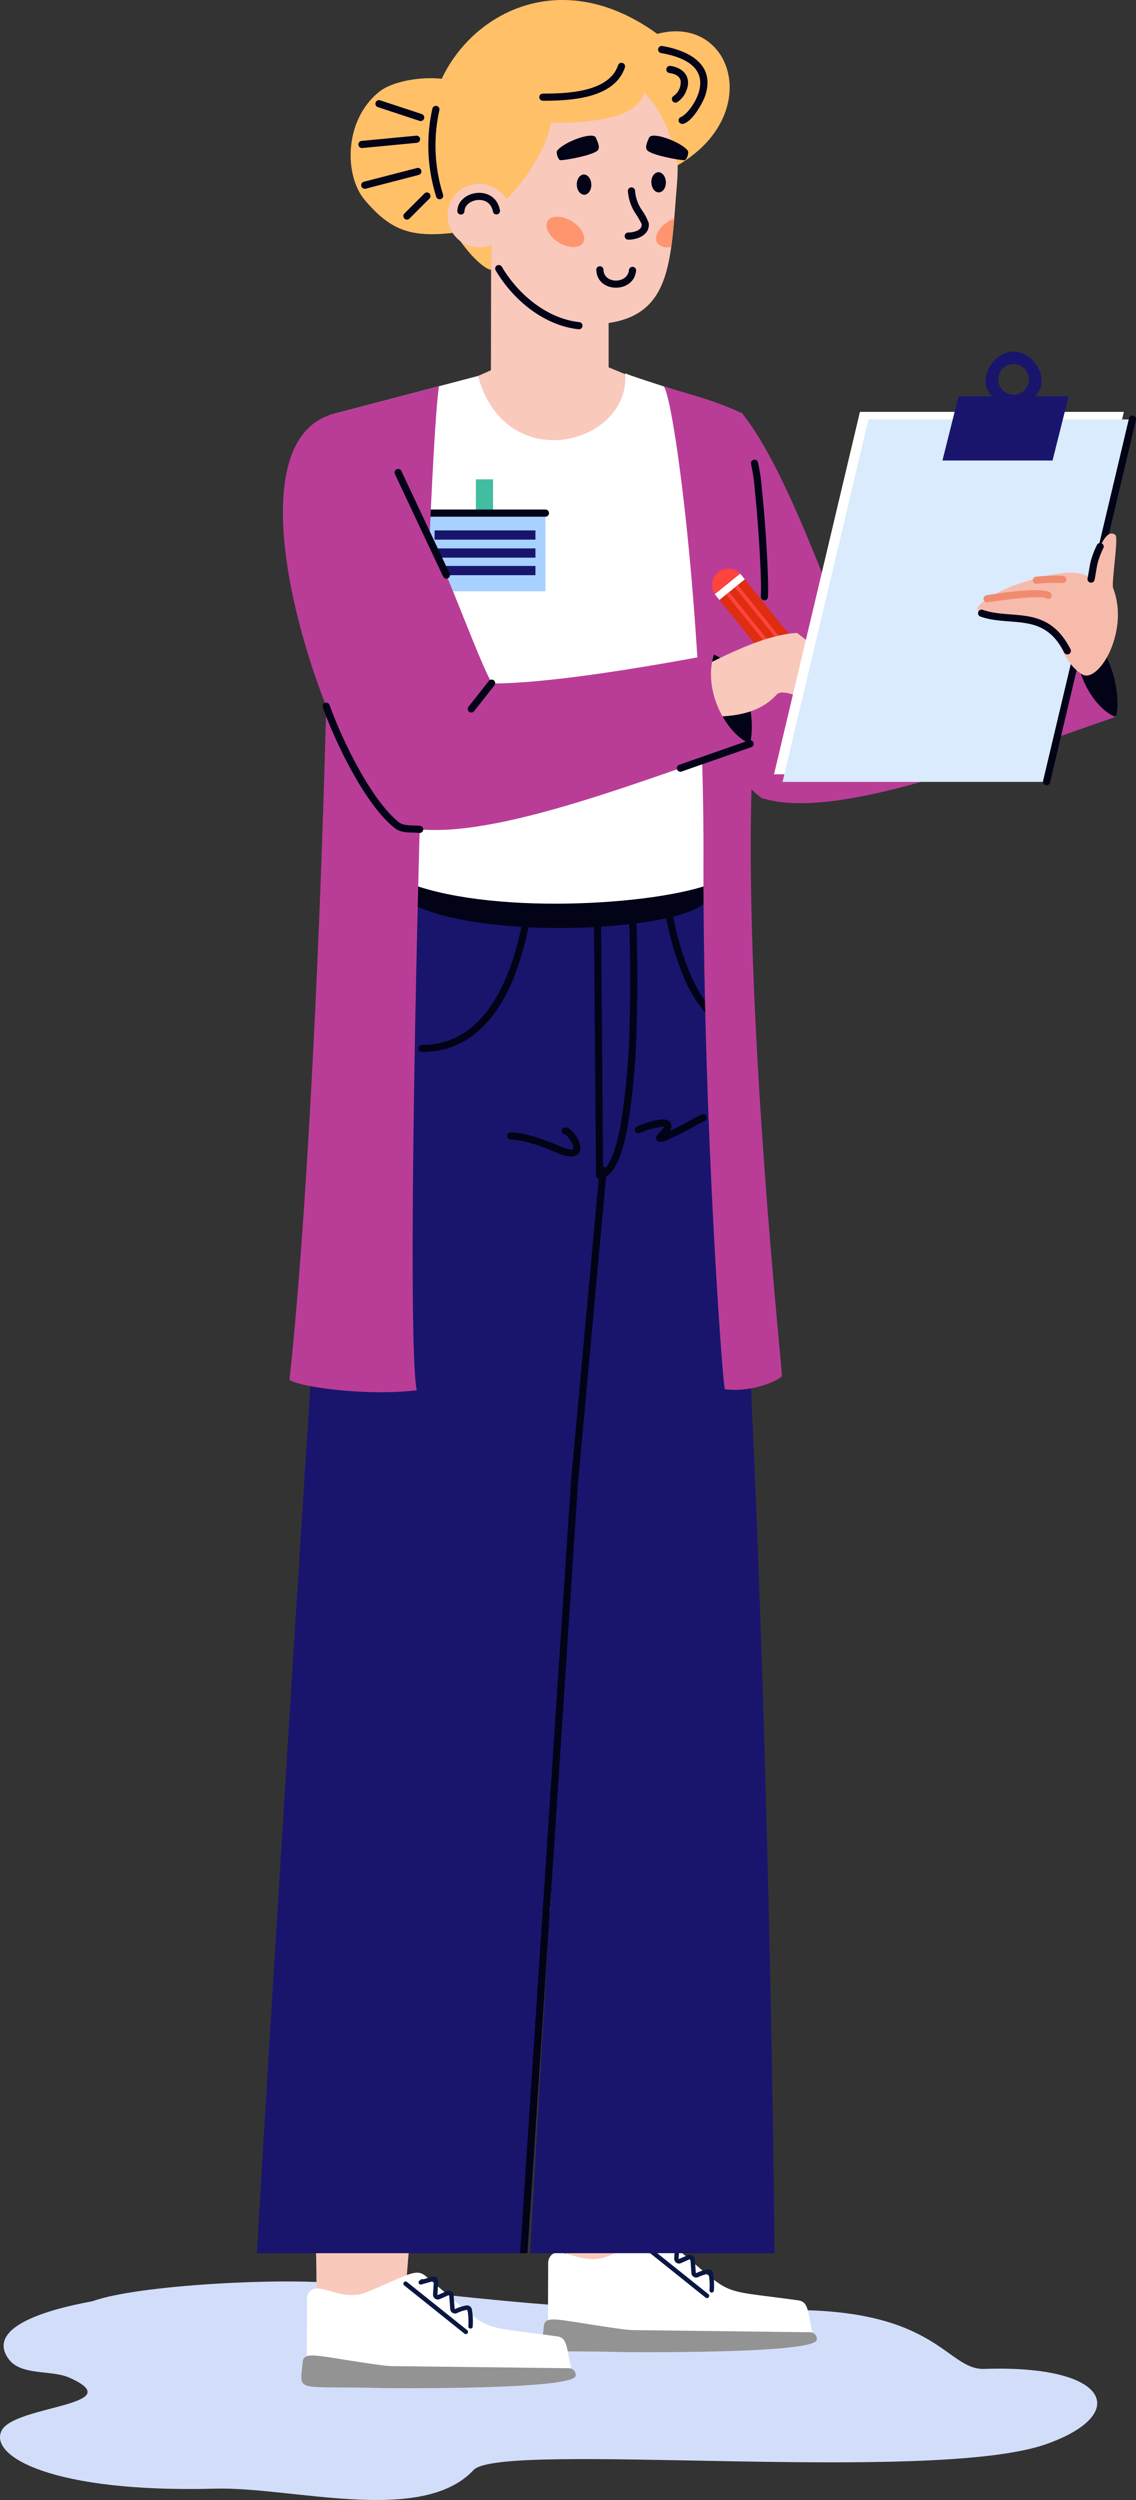 <svg xmlns="http://www.w3.org/2000/svg" xmlns:xlink="http://www.w3.org/1999/xlink" id="Group_5967" data-name="Group 5967" width="196.413" height="431.952" viewBox="0 0 196.413 431.952"><rect x="0" y="0" width="196.413" height="431.952" fill="#333333" stroke="none"/><defs><clipPath id="clip-path"><rect id="Rectangle_2183" data-name="Rectangle 2183" width="196.413" height="431.952" fill="none"></rect></clipPath></defs><g id="Group_5966" data-name="Group 5966" clip-path="url(#clip-path)"><path id="Path_5459" data-name="Path 5459" d="M16.073,230.795c-.486.21-19.516,2.954-14.651,9.923,2.145,3.07,7.378,1.883,10.607,3.328,10.721,4.8-9.485,4.777-11.73,9.093-2.326,4.471,8.826,10.825,36.9,10.066,13.2-.356,35.735,6.367,44.68-3.218,4.741-5.081,79.271,2.513,99.037-4.479,14.511-5.133,11.139-13.729-10.722-12.991-6.754.229-8.106-11.072-36.453-10.114-27.907.944-48.8-1.867-75.051-4.636-9.782-1.032-34.7.215-42.621,3.027" transform="translate(0 166.784)" fill="#d2def9" fill-rule="evenodd"></path><path id="Path_5460" data-name="Path 5460" d="M88.69,175.024c-3.626,42.042-10.974,75.186-12.676,102.319.216,4.215,7.306,5.96,16.218,7.953l-8.948,4.891L59.274,288.66c.165-3.127,1.295-7.022,1.285-12.081-.044-25.752-4.652-52.117-2.311-101.365Z" transform="translate(37.275 113.293)" fill="#f9c9bc" fill-rule="evenodd"></path><path id="Path_5461" data-name="Path 5461" d="M103.437,251.824c-1.043-3.446-.638-5.939-2.56-6.209-15.037-2.115-10.559-.2-22.769-10.388-1.672-1.394-2.672-.455-10.1,2.692-4.354,1.84-8.07-1.675-9.793-.237a1.888,1.888,0,0,0-.664,1.44c-.013,3.5-.04,10.49-.04,10.49,11.688,2.016,23.691,3.7,31.345,4.187,5.387.346,14.579-1.975,14.579-1.975" transform="translate(37.229 151.857)" fill="#fff" fill-rule="evenodd"></path><path id="Path_5462" data-name="Path 5462" d="M104.369,246.777a1.161,1.161,0,0,0-1.087-1.288L72.9,245.123a16.9,16.9,0,0,1-2.059-.152c-11.389-1.56-13.467-2.627-13.674-.483-.512,5.349-1.435,4.016,13.435,4.423.506.012,33.585.379,33.766-2.135" transform="translate(36.857 157.477)" fill="#939393" fill-rule="evenodd"></path><path id="Path_5463" data-name="Path 5463" d="M78.442,244.618a.369.369,0,0,1-.237-.086L67.8,236.2a.383.383,0,0,1,.478-.6l10.409,8.329a.381.381,0,0,1,.059.539.375.375,0,0,1-.3.145" transform="translate(43.791 152.453)" fill="#0a1743"></path><path id="Path_5464" data-name="Path 5464" d="M78.226,244l-.025,0a.384.384,0,0,1-.357-.409,11.677,11.677,0,0,0-.128-2.743l-.086-.087a6.379,6.379,0,0,0-1.712.553.837.837,0,0,1-1.207-.705l-.163-2.306-.091-.082-1.548.69a.808.808,0,0,1-.8-.074.869.869,0,0,1-.366-.776l.143-2.184a.1.1,0,0,0-.035-.092l-2.11.6a.378.378,0,0,1-.45-.193.384.384,0,0,1,.107-.478l.241-.183a.377.377,0,0,1,.412-.036l1.537-.455a.81.81,0,0,1,.741.148.86.86,0,0,1,.321.74l-.142,2.186a.1.1,0,0,0,.038.094l1.6-.685a.817.817,0,0,1,.753.044.869.869,0,0,1,.413.684l.163,2.308.1.068A7.168,7.168,0,0,1,77.5,240a.815.815,0,0,1,.616.143.886.886,0,0,1,.357.575,12.394,12.394,0,0,1,.138,2.921.385.385,0,0,1-.384.357" transform="translate(44.825 152.115)" fill="#0a1743"></path><path id="Path_5465" data-name="Path 5465" d="M62.521,177.986C58.895,220.028,51.546,253.172,49.845,280.3c.216,4.215,7.306,5.96,16.218,7.953l-8.948,4.891L33.1,291.622c.165-3.127,1.295-7.022,1.285-12.081-.044-25.752-4.652-52.117-2.311-101.365Z" transform="translate(20.335 115.21)" fill="#f9c9bc" fill-rule="evenodd"></path><path id="Path_5466" data-name="Path 5466" d="M113.612,65.814c7.385,4.313,6.978,15.328,6.194,15.328-10.416,0-6.194-15.328-6.194-15.328" transform="translate(72.993 42.601)" fill="#030317" fill-rule="evenodd"></path><path id="Path_5467" data-name="Path 5467" d="M104.314,85.582c9.031,0,24.179-2.369,38.372-5.041-2.008,6.438,2.342,13.974,6.271,15.45-22.3,7.69-48.388,17.972-61.128,14.042-10.123-6.5-31.648-59.608-11.974-66.338,2.6-.89,3.407-.746,8.536-.142,8.288,10.243,16.147,35.125,19.922,42.029" transform="translate(43.919 27.875)" fill="#b93d97" fill-rule="evenodd"></path><path id="Path_5468" data-name="Path 5468" d="M56.936,9.782c-3.384-2.593-12.075-1.753-15.213.776-6.1,4.914-6.036,14.47-2.5,18.666,4.652,5.515,8.261,6.574,15.989,5.624.82-.1,4.754-2.389,3.794-4.271-.837-1.644-2.036-20.764-2.074-20.794" transform="translate(23.823 5.309)" fill="#ffc068" fill-rule="evenodd"></path><path id="Path_5469" data-name="Path 5469" d="M57.045,91.157,84.411,93.47c.2.415.132,1.115.357,1.511C94.251,111.661,97.516,285.194,97.9,330.3H55.651c-.064-1.522,7.755-131.677,7.655-133.176-2.074-30.783-2.952-72.6-6.261-105.966" transform="translate(36.023 59.006)" fill="#19156d" fill-rule="evenodd"></path><path id="Path_5470" data-name="Path 5470" d="M86.614,93.432l-33.491-.557c-12,18.415-12.841,31.821-14.813,54.916-.99,11.574-10.164,159.535-11.343,181.4H73.329c.353-2.24,8.559-133.138,8.806-135.383,2.56-23.126,1.9-43.7,3.332-46.831.2-1.891,3.273-7.069,4.584-7.859Z" transform="translate(17.456 60.118)" fill="#19156d" fill-rule="evenodd"></path><path id="Path_5471" data-name="Path 5471" d="M63.919,92.62a52.37,52.37,0,0,1-3.881,17.657c-2.906,6.653-7.741,11.954-15.493,11.954a.619.619,0,1,1,0-1.237,13.115,13.115,0,0,0,8.151-2.7c6.854-5.207,9.666-17.575,9.988-25.728a.618.618,0,0,1,1.235.049" transform="translate(28.433 59.537)" fill="#030317" fill-rule="evenodd"></path><path id="Path_5472" data-name="Path 5472" d="M70.627,91.928a51.155,51.155,0,0,0,3.781,17.211c1.845,4.225,4.685,8.33,9.068,10.182a.619.619,0,0,1-.481,1.14,14.48,14.48,0,0,1-3.128-1.819,22.409,22.409,0,0,1-6.594-9.007A52.411,52.411,0,0,1,69.39,91.978a.619.619,0,0,1,1.237-.049" transform="translate(44.916 59.121)" fill="#030317" fill-rule="evenodd"></path><path id="Path_5473" data-name="Path 5473" d="M41.361,90.925a17.839,17.839,0,0,0,1.158,5.237c10.347,7.645,46.851,6.217,52.559,1.011a15.844,15.844,0,0,0,.394-5.227c-8.838,1.637-34.055,4.311-54.111-1.021" transform="translate(26.773 58.856)" fill="#030317" fill-rule="evenodd"></path><path id="Path_5474" data-name="Path 5474" d="M72.687,119.765c.75-.361,1.517-.761,1.82-.916,1.2-.614,2.476-1.38,3.682-1.931a.618.618,0,1,1,.514,1.125c-1.184.542-2.453,1.3-3.631,1.906-.852.437-1.718.876-2.6,1.262-.524.231-1.631.806-2.056.145-.27-.422.008-.827.3-1.125a6.587,6.587,0,0,0,.974-1.222,12.732,12.732,0,0,0-4.138,1.082.619.619,0,1,1-.6-1.084,13.512,13.512,0,0,1,2.524-.894c.853-.231,2.721-.72,3.326.189a1.363,1.363,0,0,1-.12,1.463" transform="translate(43.135 75.645)" fill="#030317" fill-rule="evenodd"></path><path id="Path_5475" data-name="Path 5475" d="M63.342,118.254c.8.077,1.563,1.067,1.942,1.7.441.743.913,1.917.369,2.721-.769,1.142-2.69.432-3.664.02-2.329-.983-5.616-2.3-8.149-2.341a.619.619,0,0,1,.021-1.239c2.731.044,6.1,1.377,8.609,2.438.232.1,1.942.751,2.158.428.306-.451-.9-2.37-1.413-2.5a.619.619,0,0,1,.127-1.231" transform="translate(34.457 76.544)" fill="#030317" fill-rule="evenodd"></path><path id="Path_5476" data-name="Path 5476" d="M63.953,142.844c1.8-1.268,2.782-6.476,3.049-7.952a124.028,124.028,0,0,0,1.54-18.346c.12-4.647.115-9.309,0-13.956-.087-3.4-.214-6.866-.521-10.258a.619.619,0,1,1,1.232-.11c.31,3.418.437,6.905.525,10.335.119,4.67.128,9.352,0,14.022a125.23,125.23,0,0,1-1.558,18.534c-.438,2.422-1.646,8.887-4.815,9.235a.6.6,0,0,1-.476-.153.609.609,0,0,1-.209-.458L62.3,92.389a.619.619,0,1,1,1.237-.01Z" transform="translate(40.328 59.331)" fill="#030317" fill-rule="evenodd"></path><path id="Path_5477" data-name="Path 5477" d="M53.377,25.56l-.545.254L52.8,47.42c-.42.221-1.516.67-2.24.993C45.307,59.073,62.2,66.986,67.8,76.35c2.66-9.457,12.178-15.366,8.564-28.1l-3.217-1.324V36.45Z" transform="translate(32.082 16.545)" fill="#f9c9bc" fill-rule="evenodd"></path><path id="Path_5478" data-name="Path 5478" d="M67.884,7.566c-9.937.45-17.542,10.773-16.985,23.059s7.714,21.532,20.081,20.459S82.991,40.357,84.123,26.867s-6.3-19.751-16.239-19.3" transform="translate(32.928 4.883)" fill="#f9c9bc" fill-rule="evenodd"></path><path id="Path_5479" data-name="Path 5479" d="M71.493,27.794c.213-1.525.369-3.156.512-4.878a5.818,5.818,0,0,0-1.018.5c-1.688,1.044-2.553,2.71-1.929,3.72a2.228,2.228,0,0,0,2.435.657" transform="translate(44.57 14.834)" fill="#ff956e" fill-rule="evenodd"></path><path id="Path_5480" data-name="Path 5480" d="M57.561,23.466c-.624,1.011.239,2.675,1.929,3.72s3.565,1.069,4.189.059-.241-2.675-1.929-3.72-3.565-1.069-4.189-.059" transform="translate(37.128 14.71)" fill="#ff956e" fill-rule="evenodd"></path><path id="Path_5481" data-name="Path 5481" d="M61.743,18.306c.692-.021,1.278.743,1.308,1.707s-.507,1.763-1.2,1.784-1.28-.743-1.31-1.707.507-1.763,1.2-1.784" transform="translate(39.188 11.849)" fill="#030317" fill-rule="evenodd"></path><path id="Path_5482" data-name="Path 5482" d="M69.567,18.063c.692-.021,1.278.743,1.308,1.707s-.507,1.763-1.2,1.784-1.278-.743-1.31-1.707.509-1.763,1.2-1.784" transform="translate(44.253 11.692)" fill="#030317" fill-rule="evenodd"></path><path id="Path_5483" data-name="Path 5483" d="M59.085,18.471c1.235-.038,5.421-.858,6.354-1.626.6-.493.079-1.55-.245-2.275-.494-1.109-5.431.7-6.662,2.217-.306.376.184,1.7.553,1.684" transform="translate(37.825 9.21)" fill="#030317" fill-rule="evenodd"></path><path id="Path_5484" data-name="Path 5484" d="M66.112,20.278a8,8,0,0,0,1.247,3.781,17.967,17.967,0,0,1,1.128,1.926c.138,1.133-1.44,1.476-2.288,1.476a.619.619,0,1,0,0,1.237c1.654,0,3.759-.875,3.515-2.863a9.6,9.6,0,0,0-1.275-2.379,6.869,6.869,0,0,1-1.091-3.214.619.619,0,0,0-1.237.036" transform="translate(42.45 12.714)" fill="#030317" fill-rule="evenodd"></path><path id="Path_5485" data-name="Path 5485" d="M34.607,46.359l25.639-6.746C65.036,57.2,86.63,51.449,85.7,39.155c1.578.769,15.631,4.95,20.211,6.927,9.016,41.746-1.924,54.491-6.009,81.522-11.055,3.736-40.588,5.217-53.921-1.347C35.292,112.639,34.607,59.2,34.607,46.359" transform="translate(22.401 25.345)" fill="#fff" fill-rule="evenodd"></path><path id="Path_5486" data-name="Path 5486" d="M62.586,28.551c.127,4.072,6.48,4.112,6.881.166a.618.618,0,1,0-1.231-.125c-.247,2.423-4.334,2.458-4.413-.079a.619.619,0,0,0-1.237.038" transform="translate(40.512 18.068)" fill="#030317" fill-rule="evenodd"></path><rect id="Rectangle_2177" data-name="Rectangle 2177" width="21.081" height="13.508" transform="translate(73.223 88.656)" fill="#a8d1ff"></rect><rect id="Rectangle_2178" data-name="Rectangle 2178" width="2.968" height="5.833" transform="translate(82.279 82.823)" fill="#43bd9f"></rect><path id="Path_5487" data-name="Path 5487" d="M65.774,53.443H44.693a.619.619,0,1,0,0,1.239H65.774a.619.619,0,0,0,0-1.239" transform="translate(28.529 34.594)" fill="#030317" fill-rule="evenodd"></path><rect id="Rectangle_2179" data-name="Rectangle 2179" width="17.438" height="1.596" transform="translate(75.138 91.644)" fill="#19156d"></rect><rect id="Rectangle_2180" data-name="Rectangle 2180" width="17.438" height="1.596" transform="translate(75.138 94.756)" fill="#19156d"></rect><rect id="Rectangle_2181" data-name="Rectangle 2181" width="17.438" height="1.596" transform="translate(75.138 97.785)" fill="#19156d"></rect><path id="Path_5488" data-name="Path 5488" d="M84.553,5.855c-19.577-14.177-37.667.036-39.2,14.57-.6,5.654-1.461,11.752,4.838,20.805,3.285,4.721,5.634,5.626,5.634,5.321,0-.5.128-2.282,0-4.192s-.381-4.061-.483-5.833c4.171-1.371,10.432-11,10.78-15.3,5.751,0,14.9-.4,16.168-5.255,1.988,2.137,4.351,5.09,5.78,12.6C103.1,19.839,97.484,2.417,84.553,5.855" transform="translate(29.088 0)" fill="#ffc068" fill-rule="evenodd"></path><path id="Path_5489" data-name="Path 5489" d="M52.223,19.278a5.5,5.5,0,1,0,5.742,5.247,5.5,5.5,0,0,0-5.742-5.247" transform="translate(30.404 12.475)" fill="#f9c9bc" fill-rule="evenodd"></path><path id="Path_5490" data-name="Path 5490" d="M55.374,23.259c-.834-4.57-7.24-3.5-7.372.074a.618.618,0,1,0,1.235.044c.079-2.105,4.349-3.021,4.919.1a.619.619,0,0,0,1.217-.222" transform="translate(31.072 13.092)" fill="#030317" fill-rule="evenodd"></path><path id="Path_5491" data-name="Path 5491" d="M52.068,28.743c3.006,5.075,8.3,9.49,14.318,10.146a.619.619,0,1,0,.133-1.231c-5.621-.611-10.584-4.813-13.388-9.546a.619.619,0,1,0-1.064.631" transform="translate(33.648 18.001)" fill="#030317" fill-rule="evenodd"></path><path id="Path_5492" data-name="Path 5492" d="M74.444,18.471c-1.235-.038-5.421-.858-6.354-1.626-.6-.493-.077-1.55.245-2.275.5-1.109,5.431.7,6.662,2.217.308.376-.186,1.7-.554,1.684" transform="translate(43.898 9.21)" fill="#030317" fill-rule="evenodd"></path><path id="Path_5493" data-name="Path 5493" d="M73.314,18.29c1.583-.255,3.464-3.563,3.911-4.92,1.764-5.347-2.809-7.742-7.424-8.54A.619.619,0,0,0,69.59,6.05c2.711.468,6.653,1.647,6.765,5.009a5.613,5.613,0,0,1-.3,1.922,9.277,9.277,0,0,1-1.59,2.85,5.079,5.079,0,0,1-1.349,1.237.619.619,0,0,0,.2,1.221" transform="translate(44.713 3.12)" fill="#030317" fill-rule="evenodd"></path><path id="Path_5494" data-name="Path 5494" d="M71.848,13.17a4.152,4.152,0,0,0,1.519-1.858c.993-2.318-.3-4.057-2.741-4.4a.62.62,0,0,0-.171,1.227c.789.11,1.74.415,1.954,1.288A2.855,2.855,0,0,1,71.2,12.117a.619.619,0,0,0,.652,1.053" transform="translate(45.26 4.471)" fill="#030317" fill-rule="evenodd"></path><path id="Path_5495" data-name="Path 5495" d="M45.655,11.588a29.3,29.3,0,0,0,.674,15.239.619.619,0,0,0,1.17-.405,28.061,28.061,0,0,1-.636-14.559.619.619,0,1,0-1.207-.275" transform="translate(29.102 7.189)" fill="#030317" fill-rule="evenodd"></path><path id="Path_5496" data-name="Path 5496" d="M70.225,7.008c-1.567,4.7-8.94,4.9-13,4.9a.619.619,0,0,0,0,1.239C61.948,13.144,69.6,12.8,71.4,7.4a.619.619,0,0,0-1.175-.392" transform="translate(36.639 4.263)" fill="#030317" fill-rule="evenodd"></path><path id="Path_5497" data-name="Path 5497" d="M63.379,176.841,54.589,310.1h1.262L64.6,177.045l.008-.061,4.95-53.954a.619.619,0,0,0-1.232-.112Z" transform="translate(35.335 79.201)" fill="#030317" fill-rule="evenodd"></path><path id="Path_5498" data-name="Path 5498" d="M103.493,46l3.642-.555a.955.955,0,0,1,1.087.8l.288,1.888a.957.957,0,0,1-.8,1.089l-3.641.557a.959.959,0,0,1-1.089-.8l-.288-1.888a.959.959,0,0,1,.8-1.089" transform="translate(66.466 29.408)" fill="#030317" fill-rule="evenodd"></path><path id="Path_5499" data-name="Path 5499" d="M37.341,45.48l18.876-4.967c-2.265,16.745-6.126,161.368-3.84,173.477-8.213,1-19.562-.4-21.993-1.774,4.258-39.158,7.245-120.8,6.957-166.736" transform="translate(19.668 26.224)" fill="#b93d97" fill-rule="evenodd"></path><path id="Path_5500" data-name="Path 5500" d="M69.664,40.527c1.751,2.046,6.976,40.194,6.873,81.419-.114,44.716,3.356,91.821,3.708,91.863,4.66.573,9.143-1.451,9.846-2.26.221-.255-8.658-81.668-4.059-119.064a156.319,156.319,0,0,0,.677-28.94,87.858,87.858,0,0,0-3.492-18.353c-4.736-2.262-8.63-3.148-13.552-4.667" transform="translate(45.094 26.233)" fill="#b93d97" fill-rule="evenodd"></path><path id="Path_5501" data-name="Path 5501" d="M81.4,84.067c1.1-5.3-.951-13.132-6.281-15.417-1.983,6.431,2.359,13.943,6.281,15.417" transform="translate(48.302 44.437)" fill="#030317" fill-rule="evenodd"></path><path id="Path_5502" data-name="Path 5502" d="M86.844,78.407l7.66,4.981-3.26-8.535-.965-1.13-4.23,3.7Z" transform="translate(55.699 47.722)" fill="#ffdcbd" fill-rule="evenodd"></path><path id="Path_5503" data-name="Path 5503" d="M93.667,86.8l0,0a1.072,1.072,0,0,1-.086-1.344,1.054,1.054,0,0,1,1.489.147l.035.031.033-.028a1.068,1.068,0,0,1-.081-1.341,1.053,1.053,0,0,1,1.491.147l.033.031.028-.023a1.211,1.211,0,0,1,.186-1.55,1.01,1.01,0,0,1,1.268.374L79.906,60.765l-4.4,3.557Z" transform="translate(48.877 39.333)" fill="#de2d11" fill-rule="evenodd"></path><rect id="Rectangle_2182" data-name="Rectangle 2182" width="5.653" height="1.282" transform="matrix(0.777, -0.629, 0.629, 0.777, 123.58, 102.657)" fill="#fff"></rect><path id="Path_5504" data-name="Path 5504" d="M79.587,60.5a2.826,2.826,0,0,0-4.377,3.535Z" transform="translate(48.379 38.611)" fill="#ff433d" fill-rule="evenodd"></path><path id="Path_5505" data-name="Path 5505" d="M89.1,78.861l3.431,2.23L91.069,77.27a2,2,0,0,0-1.97,1.591" transform="translate(57.674 50.017)" fill="#030317" fill-rule="evenodd"></path><path id="Path_5506" data-name="Path 5506" d="M94.4,83.985,76.719,62.1l-.493.4L93.887,84.356l.725.377.033.033.033-.028Z" transform="translate(49.341 40.2)" fill="#ff433d" fill-rule="evenodd"></path><path id="Path_5507" data-name="Path 5507" d="M95.358,83.315l-17.73-21.95-.488.4,17.68,21.889.674.369.035.033.028-.023Z" transform="translate(49.933 39.721)" fill="#ff433d" fill-rule="evenodd"></path><path id="Path_5508" data-name="Path 5508" d="M70.821,74.439c3.3-1.054,13.671-7.7,21.15-8.05.063.015,14.875,11.508,13.93,12.839-3.3,4.637-15.5-4.369-17.438-2.211-4.123,4.579-10.829,3.675-14.556,3.962-.838.066-3.135-6.525-3.085-6.54" transform="translate(45.842 42.974)" fill="#f9c9bc" fill-rule="evenodd"></path><path id="Path_5509" data-name="Path 5509" d="M141.733,43.2H96.093L81.241,105.825h45.64Z" transform="translate(52.587 27.962)" fill="#fff" fill-rule="evenodd"></path><path id="Path_5510" data-name="Path 5510" d="M142.628,43.993H96.988L82.136,106.62h45.64Z" transform="translate(53.167 28.477)" fill="#d9ebfc" fill-rule="evenodd"></path><path id="Path_5511" data-name="Path 5511" d="M124.335,44.094l-14.852,62.627a.619.619,0,0,0,1.2.287l14.852-62.629a.619.619,0,1,0-1.2-.285" transform="translate(70.857 28.234)" fill="#030317" fill-rule="evenodd"></path><path id="Path_5512" data-name="Path 5512" d="M65.836,90.009c9.031,0,24.179-2.369,38.372-5.041-2.008,6.438,2.342,13.974,6.271,15.45-22.3,7.69-48.388,17.972-61.128,14.042-10.123-6.5-31.239-64.11-11.566-70.842,10.66-3.647,23.056,37.259,28.05,46.391" transform="translate(19.221 28.086)" fill="#b93d97" fill-rule="evenodd"></path><path id="Path_5513" data-name="Path 5513" d="M120.736,44.6l-2.784,11.1H98.918L101.7,44.6h5.827a3.477,3.477,0,0,1-1.12-3.02c0-1.875,2.153-4.706,4.81-4.706s4.808,2.832,4.808,4.706a3.481,3.481,0,0,1-1.119,3.02Zm-12.16-3.02a2.646,2.646,0,1,0,2.644-2.542,2.594,2.594,0,0,0-2.644,2.542" transform="translate(64.03 23.867)" fill="#19156d" fill-rule="evenodd"></path><path id="Path_5514" data-name="Path 5514" d="M49.212,76l3.524-4.477a.619.619,0,1,1,.972.766L50.184,76.76A.618.618,0,0,1,49.212,76" transform="translate(31.769 46.141)" fill="#030317" fill-rule="evenodd"></path><path id="Path_5515" data-name="Path 5515" d="M50.714,94.977c-1.082-.124-2.777.1-3.673-.618-4.871-3.916-9.859-14.343-11.976-20.249a.619.619,0,0,0-1.166.417c2.209,6.159,7.286,16.712,12.368,20.8,1.288,1.036,2.825.715,4.308.883a.618.618,0,1,0,.14-1.229" transform="translate(21.919 47.706)" fill="#030317" fill-rule="evenodd"></path><path id="Path_5516" data-name="Path 5516" d="M41.474,50.077,49.818,67.8a.62.62,0,0,0,1.122-.527L42.594,49.55a.619.619,0,1,0-1.12.527" transform="translate(26.808 31.844)" fill="#030317" fill-rule="evenodd"></path><path id="Path_5517" data-name="Path 5517" d="M83.514,77.669l-12.06,4.219a.618.618,0,0,0,.407,1.168l12.062-4.219a.619.619,0,0,0-.409-1.168" transform="translate(45.983 50.253)" fill="#030317" fill-rule="evenodd"></path><path id="Path_5518" data-name="Path 5518" d="M78.838,48.995a31.178,31.178,0,0,1,.646,4.443c.259,2.425.456,4.861.628,7.294.153,2.171.282,4.346.367,6.52.058,1.512.124,3.108.048,4.621a.619.619,0,0,0,1.237.061c.077-1.548.012-3.179-.049-4.729-.084-2.188-.214-4.375-.367-6.558-.173-2.448-.372-4.9-.633-7.34a32.3,32.3,0,0,0-.682-4.639.619.619,0,0,0-1.194.328" transform="translate(51.017 31.208)" fill="#030317" fill-rule="evenodd"></path><path id="Path_5519" data-name="Path 5519" d="M126.046,65.4c-.329-.855.955-8.678.409-9.161-2-1.769-3.97,5.184-4.225,7.617-2.323-2.716-11.1.232-13.794,1.26-1.647.628-10.141,4.6-3.054,4.929,9.681.455,8.34,1.72,10.258,2.879.768.463,1.7,5.205,4.812,7.207,2.731,2.352,8.571-7.027,5.6-14.732" transform="translate(66.412 36.221)" fill="#f7bbac" fill-rule="evenodd"></path><path id="Path_5520" data-name="Path 5520" d="M114.045,63.323c-.977-.646-8.627.432-10.081.675a.619.619,0,1,1-.2-1.221c1.932-.323,9.622-1.506,11.029-.443a.619.619,0,0,1-.745.988" transform="translate(66.83 40.068)" fill="#f18b70" fill-rule="evenodd"></path><path id="Path_5521" data-name="Path 5521" d="M113.572,61.636c-.748,0-1.494,0-2.24.015a14.643,14.643,0,0,0-2.209.128.619.619,0,0,1-.247-1.212,29.1,29.1,0,0,1,4.7-.168.619.619,0,1,1,0,1.237" transform="translate(70.155 39.088)" fill="#f18b70" fill-rule="evenodd"></path><path id="Path_5522" data-name="Path 5522" d="M115.765,57.317a15.345,15.345,0,0,0-1.059,2.786c-.226.967-.354,2-.553,2.985a.619.619,0,0,0,1.212.247c.2-.97.323-2,.547-2.95a14.106,14.106,0,0,1,.98-2.553.619.619,0,0,0-1.127-.514" transform="translate(73.882 36.867)" fill="#030317" fill-rule="evenodd"></path><path id="Path_5523" data-name="Path 5523" d="M118.662,70.828c-1.435-2.828-3.354-4.769-6.482-5.545-2.865-.71-5.879-.323-8.7-1.306a.619.619,0,1,0-.407,1.17c2.964,1.03,5.9.614,8.813,1.338,2.771.687,4.407,2.4,5.677,4.9a.619.619,0,0,0,1.1-.56" transform="translate(66.447 41.39)" fill="#030317" fill-rule="evenodd"></path><path id="Path_5524" data-name="Path 5524" d="M47.421,12.909l-7.205-2.374a.619.619,0,0,0-.387,1.176l7.205,2.374a.619.619,0,0,0,.387-1.176" transform="translate(25.506 6.799)" fill="#030317" fill-rule="evenodd"></path><path id="Path_5525" data-name="Path 5525" d="M47.59,14.234l-9.414.9a.618.618,0,0,0,.117,1.231l9.414-.9a.619.619,0,1,0-.117-1.232" transform="translate(24.349 9.212)" fill="#030317" fill-rule="evenodd"></path><path id="Path_5526" data-name="Path 5526" d="M47.546,17.631,38.377,20a.619.619,0,1,0,.31,1.2l9.169-2.375a.618.618,0,1,0-.31-1.2" transform="translate(24.541 11.4)" fill="#030317" fill-rule="evenodd"></path><path id="Path_5527" data-name="Path 5527" d="M45.956,20.376l-3.438,3.438a.619.619,0,0,0,.875.876l3.438-3.44a.619.619,0,1,0-.875-.875" transform="translate(27.405 13.073)" fill="#030317" fill-rule="evenodd"></path><path id="Path_5528" data-name="Path 5528" d="M78.123,255.6c-1.043-3.446-.637-5.939-2.56-6.209C60.527,247.276,65,249.2,52.795,239c-1.672-1.394-2.672-.455-10.1,2.692-4.354,1.84-8.07-1.675-9.793-.237a1.888,1.888,0,0,0-.664,1.44c-.013,3.5-.04,10.49-.04,10.49,11.688,2.016,23.691,3.7,31.345,4.187,5.387.346,14.579-1.975,14.579-1.975" transform="translate(20.843 154.301)" fill="#fff" fill-rule="evenodd"></path><path id="Path_5529" data-name="Path 5529" d="M79.055,250.552a1.161,1.161,0,0,0-1.087-1.288L47.587,248.9a16.9,16.9,0,0,1-2.059-.152c-11.389-1.56-13.467-2.627-13.674-.483-.512,5.349-1.435,4.016,13.435,4.423.506.012,33.585.379,33.766-2.135" transform="translate(20.472 159.921)" fill="#939393" fill-rule="evenodd"></path><path id="Path_5530" data-name="Path 5530" d="M53.129,248.393a.369.369,0,0,1-.237-.086L42.483,239.98a.383.383,0,0,1,.478-.6l10.409,8.329a.381.381,0,0,1,.059.539.375.375,0,0,1-.3.145" transform="translate(27.406 154.896)" fill="#0a1743"></path><path id="Path_5531" data-name="Path 5531" d="M52.912,247.771l-.025,0a.381.381,0,0,1-.356-.409,11.823,11.823,0,0,0-.13-2.743l-.086-.087a6.4,6.4,0,0,0-1.712.553.835.835,0,0,1-1.206-.705l-.163-2.306-.091-.082-1.55.69a.808.808,0,0,1-.8-.074.869.869,0,0,1-.366-.776l.143-2.184a.1.1,0,0,0-.033-.092l-2.112.6a.382.382,0,0,1-.341-.67l.239-.183a.377.377,0,0,1,.412-.036l1.537-.455a.814.814,0,0,1,.743.148.865.865,0,0,1,.321.74l-.143,2.186a.1.1,0,0,0,.038.094l1.6-.685a.814.814,0,0,1,.751.044.866.866,0,0,1,.415.684l.163,2.308.105.068a7.177,7.177,0,0,1,1.916-.619.811.811,0,0,1,.616.143.88.88,0,0,1,.357.575,12.533,12.533,0,0,1,.138,2.921.384.384,0,0,1-.384.357" transform="translate(28.44 154.559)" fill="#0a1743"></path></g></svg>